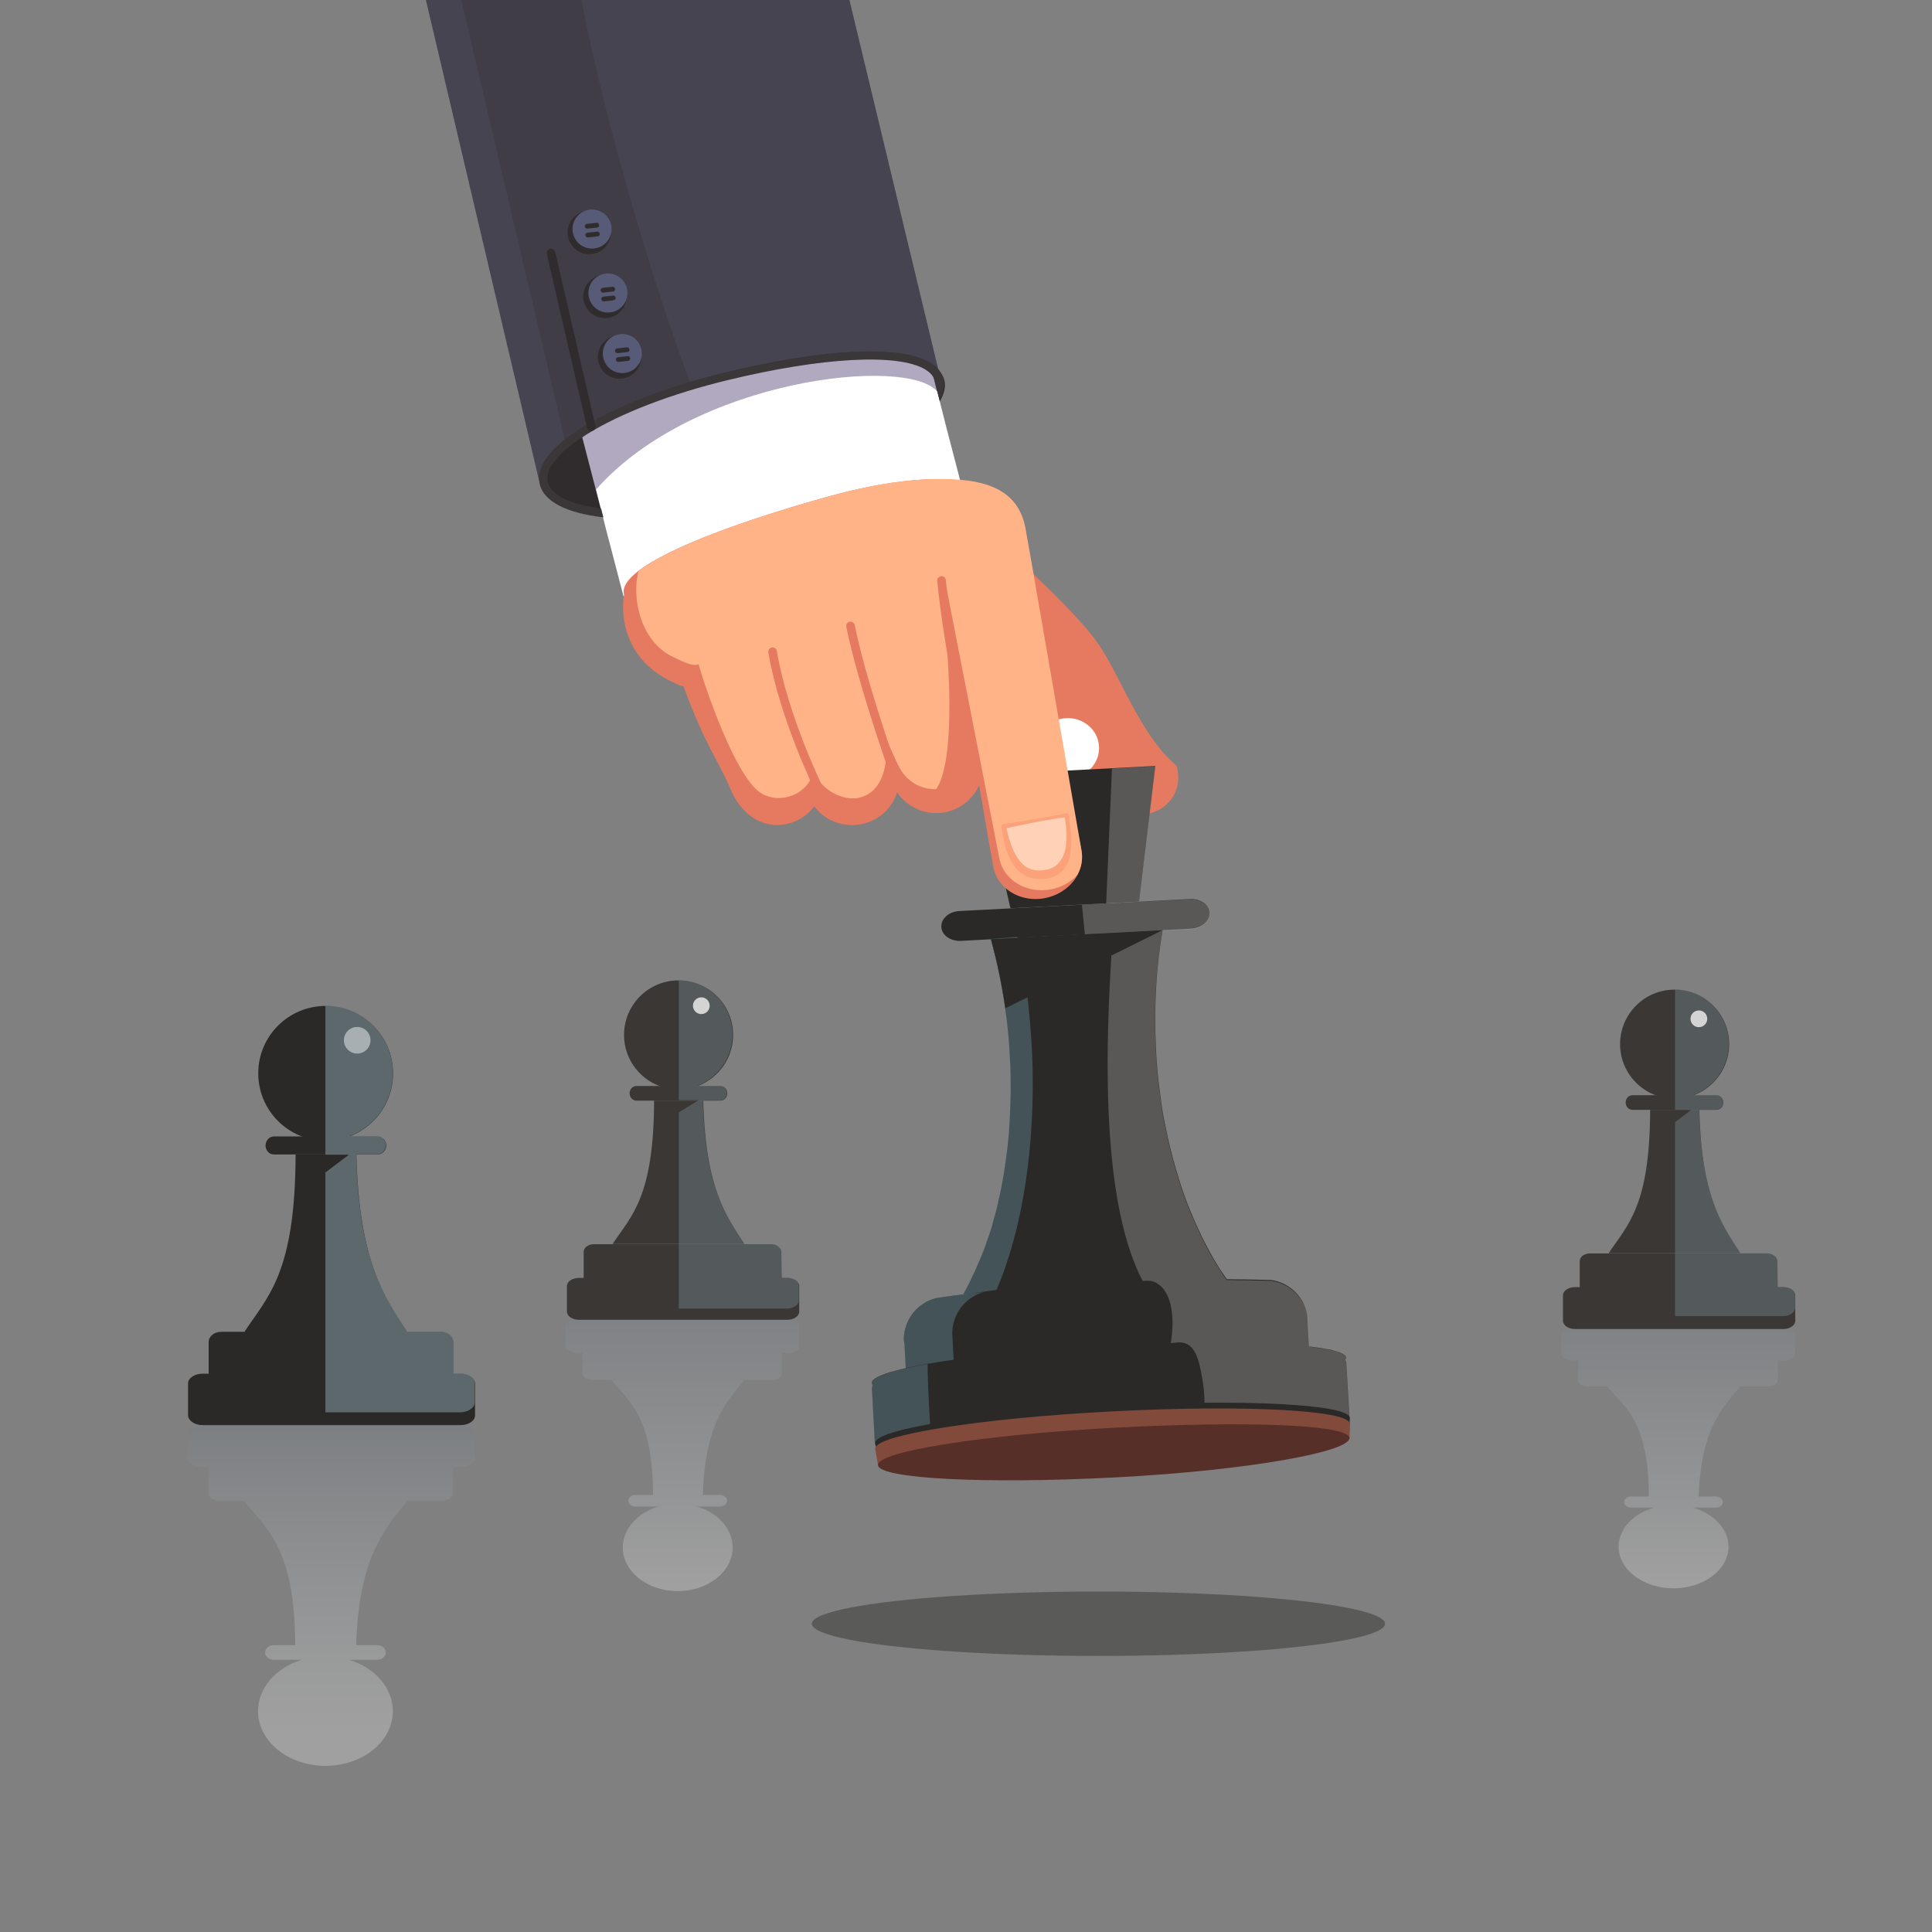 <?xml version="1.0" encoding="utf-8"?>
<!-- Generator: Adobe Illustrator 19.0.0, SVG Export Plug-In . SVG Version: 6.00 Build 0)  -->
<svg version="1.1" id="Layer_1" xmlns="http://www.w3.org/2000/svg" xmlns:xlink="http://www.w3.org/1999/xlink" x="0px" y="0px"
	 viewBox="0 0 900 900" enable-background="new 0 0 900 900" xml:space="preserve">
<rect x="0" y="0" width="900" height="900" fill="#808080" stroke="none"/>
<linearGradient id="SVGID_1_" gradientUnits="userSpaceOnUse" x1="318.062" y1="805.351" x2="318.062" y2="437.181">
	<stop  offset="0.183" style="stop-color:#FFFFFF"/>
	<stop  offset="0.281" style="stop-color:#D7DADD"/>
	<stop  offset="0.451" style="stop-color:#969FA6"/>
	<stop  offset="0.605" style="stop-color:#63707B"/>
	<stop  offset="0.74" style="stop-color:#3E4E5C"/>
	<stop  offset="0.848" style="stop-color:#273A49"/>
	<stop  offset="0.916" style="stop-color:#1F3242"/>
</linearGradient>
<path opacity="0.25" fill="url(#SVGID_1_)" d="M366.9,630.3h-2.7c0,0,0,0.1,0,0.1l0,7l0,2.5c0,1.3-1.4,2.5-3.3,2.9
	c-0.5,0.1-1,0.1-1.5,0.1c0,0,0,0,0,0l-12.9,0v0.3c-8.5,10.3-18.1,20.7-19.1,53.2l8.1,0c1.8,0,3.2,1.2,3.2,2.7c0,1.5-1.4,2.7-3.2,2.7
	l-10.8,0c9.7,2.9,16.6,10.3,16.6,19.1c0,11.2-11.5,20.3-25.6,20.3c-14.1,0-25.6-9.1-25.6-20.3c0-8.7,6.9-16.2,16.6-19.1l-10.8,0
	c-1.8,0-3.2-1.2-3.2-2.7c0-1.5,1.4-2.7,3.2-2.7h8.3c-0.1-36-10.7-43.1-19.3-53.4l0-0.2l-6.7,0l-2.1,0c-1,0-1.9-0.2-2.7-0.5
	c-1.3-0.5-2.1-1.5-2.1-2.5l0-2.2l0-7.3c0-0.1,0-0.1,0-0.1h-2.3c-3.1,0-5.6-1.3-5.6-3l0-9.5c0-1.7,2.5-3,5.6-3l97.7,0
	c3.1,0,5.6,1.3,5.6,3l0,9.5C372.5,629,370,630.3,366.9,630.3z"/>
<polygon fill="#464451" points="438.8,179.2 322.8,206.8 251.1,223.8 198.4,0 395.7,0 "/>
<path opacity="0.27" fill="#302B2D" d="M322.8,181.4v25.4l-55.2,17.1L214.9,0h56C283,63.4,308.5,145.2,322.8,181.4z"/>
<path fill="#302B2D" d="M438.4,185.9c-8,15.7-41.9,36.2-85.2,46.5c-27.2,6.5-52.3,8.5-70.6,6.7c-16.7-1.7-27.8-6.6-29.6-14.1
	c-1.8-7.5,5.8-16.2,19.7-24.6c15.6-9.5,39.3-18.6,66.8-25.2c42.9-10.3,80.9-13.1,94.9-4.8c3,1.7,4.8,4,5.5,6.7
	C440.6,179.7,440,182.7,438.4,185.9z"/>
<path fill="#B0A9BF" d="M437.8,187.4l-0.2-0.8l-0.1-0.5l-2-7.9l-0.4-1.6l-1.2-4.7c-14.2-8.3-52.4-5.5-95.8,4.8
	c-27.7,6.6-51.6,15.7-67.3,25.2l0.4,1.7l8.6,33.2c0,0,0,0,0,0l1,3.8l0.1,0.3c0.2,0,0.2,0,0,0c0,0,0,0,0,0l14.3,55.4l160.3-40.7
	L437.8,187.4z"/>
<path fill="#FFFFFF" d="M440.5,197.9l-0.2-0.8l-0.1-0.5l-2-7.9l-0.4-1.6l-1.2-4.7c-13.8-16.7-113.1-6.2-158.9,45.6l4.8,19.3
	c0,0,1,3.8,1,3.8l0.1,0.3c0.2,0,0.2,0,0,0c0,0,0,0,0,0l11.7,44.8l163-30.2L440.5,197.9z"/>
<path fill="#3B3638" d="M437.9,186.1c-0.1,0.2-0.2,0.3-0.2,0.5l-0.1-0.5l-2-7.9c0-0.2-0.1-0.4-0.1-0.7c-0.1-0.3-0.2-0.6-0.3-0.9
	c-0.7-1.8-2.1-3.2-4.2-4.5c-12.7-7.6-48-5.7-92.1,5c-26.3,6.4-49.5,15.3-65.2,25c-0.8,0.5-1.6,1-2.3,1.5
	c-11.8,7.7-17.6,15.1-16.2,21c1.4,6,10.4,10.4,24.8,12.3c0,0,0,0,0,0l1,3.8l0.1,0.3c0,0,0,0,0,0c-17.3-2-27.8-7.4-29.7-15.5
	c-1.9-8.1,5.1-17.4,20.3-26.7c16.1-9.9,39.7-18.9,66.4-25.4c45.7-11.1,81.3-12.8,95.1-4.6c3.5,2.1,5.6,4.7,6.4,8
	C439.9,179.5,439.5,182.7,437.9,186.1z"/>
<ellipse opacity="0.44" fill="#2B2928" cx="511.7" cy="756.4" rx="133.5" ry="15"/>
<path fill="#E57A61" d="M468.9,255.9c0,0,31.3,28,42,43c10.8,15,19.9,43.3,37.2,57.8c3.8,13.6-6.6,25.4-23.9,22.6
	c-19.6-3.1-55.9-51.1-62.7-70.1C454.7,290.2,468.9,255.9,468.9,255.9z"/>
<g>
	<g>
		<g>
			<g>
				<path fill="#2B2928" d="M563.4,425.2c0.2,3.6-3.1,6.7-7.5,7.3l-0.1,0c-0.3,0-0.6,0.1-0.9,0.1l-107.3,5.7
					c-4.8,0.2-8.9-2.6-9.1-6.5c0-0.1,0-0.2,0-0.3c0-3.7,3.7-6.9,8.4-7.1l61.7-3.2c0,0,0,0,0.1,0l45.6-2.4
					C559.1,418.5,563.2,421.4,563.4,425.2z"/>
				
					<ellipse transform="matrix(0.999 -5.271211e-02 5.271211e-02 0.999 -17.673 26.694)" fill="#FFFFFF" cx="497.2" cy="348.4" rx="14.6" ry="14"/>
				<path fill="#2B2928" d="M572.6,598.3l-31.1,1.6l-93.7,4.9l0-0.4c0.3-0.4,0.5-0.9,0.8-1.3c0-0.1,0.1-0.1,0.1-0.2
					c0.3-0.5,0.6-1,0.8-1.5c0.2-0.4,0.5-0.9,0.7-1.3c0.4-0.7,0.7-1.4,1.1-2.1c0.3-0.5,0.5-1,0.8-1.6c0.1-0.3,0.3-0.6,0.4-0.9
					c0.2-0.5,0.5-1,0.7-1.5c0.2-0.4,0.4-0.8,0.6-1.2c0.2-0.4,0.4-0.8,0.6-1.3c0.2-0.5,0.4-0.9,0.6-1.4c0.3-0.7,0.6-1.4,0.9-2.1
					c0.3-0.6,0.5-1.2,0.8-1.8c0.2-0.4,0.3-0.8,0.5-1.2c0.2-0.6,0.5-1.2,0.7-1.8c0.3-0.8,0.6-1.5,0.9-2.3c0.2-0.5,0.3-1,0.5-1.5
					c0.2-0.7,0.5-1.3,0.7-2c0,0,0,0,0,0c0.3-0.9,0.6-1.7,0.9-2.6c0.2-0.7,0.5-1.4,0.7-2.1c0.3-0.9,0.6-1.9,0.8-2.8c0,0,0-0.1,0-0.1
					c0.2-0.7,0.4-1.5,0.6-2.2c0.2-0.6,0.3-1.1,0.5-1.7c0.3-1,0.5-2,0.8-3c0.2-1,0.5-2,0.7-3c0-0.1,0-0.1,0-0.2c0.2-1,0.5-2,0.7-3
					c0.2-1,0.4-2,0.6-3c0.2-0.9,0.3-1.7,0.5-2.6c0.2-0.8,0.3-1.5,0.4-2.3c0.1-0.5,0.2-1,0.3-1.5c0-0.2,0.1-0.4,0.1-0.6
					c0.1-0.9,0.3-1.8,0.4-2.7c0.1-0.9,0.3-1.9,0.4-2.8c0.1-0.7,0.2-1.5,0.3-2.2c0.2-1.5,0.4-3,0.6-4.5c0.1-0.7,0.2-1.4,0.2-2.1
					c0.1-0.6,0.1-1.2,0.2-1.8c0.2-2.2,0.4-4.3,0.5-6.5c0-0.7,0.1-1.4,0.1-2.2c0-0.5,0.1-1.1,0.1-1.6c0.1-2.6,0.2-5.2,0.3-7.9
					c0.1-2.1,0.1-4.1,0.1-6.2c0-4.6-0.1-9.3-0.4-14c-0.4-7.7-1.1-15.3-2.2-22.6c-1.6-11.3-3.9-22-6.7-32.2l19.9-1l24-1.3l36.2-1.9h0
					c-3,17.2-4.1,35.9-3.1,55.4c0.1,1.4,0.1,2.7,0.2,4.1c0.1,1.3,0.2,2.7,0.3,4c0.2,2.7,0.5,5.3,0.8,8c0.2,1.3,0.3,2.6,0.5,3.9
					c0.2,1.3,0.3,2.5,0.5,3.8c0,0,0,0.1,0,0.1c0.1,1,0.3,1.9,0.4,2.9c0.2,1.6,0.5,3.2,0.8,4.7c0.2,1,0.4,2.1,0.6,3.1
					c0.1,0.3,0.1,0.6,0.2,0.9c0.2,1.2,0.5,2.3,0.7,3.5c0,0,0,0,0,0c0.2,0.8,0.3,1.6,0.5,2.4c0.4,1.7,0.8,3.3,1.2,5
					c0.3,1.1,0.6,2.3,0.9,3.4c0,0.1,0,0.1,0,0.1c0.2,1,0.5,1.9,0.8,2.9c0.1,0.2,0.1,0.5,0.2,0.8c0.3,1.1,0.6,2.1,0.9,3.2
					c0,0.1,0,0.1,0.1,0.2c0.3,1.1,0.7,2.3,1,3.4c0.3,1,0.7,2.1,1,3.1c0,0.1,0.1,0.3,0.1,0.4c0.4,1.1,0.7,2.1,1.1,3.2
					c0.7,2.1,1.5,4.1,2.3,6.2c0.1,0.2,0.2,0.5,0.3,0.7c0.3,0.7,0.6,1.5,0.9,2.2c0.1,0.3,0.2,0.6,0.4,0.9c1.2,3,2.6,6,3.9,8.8
					c0.5,1,0.9,2,1.4,2.9c0.5,1,1,1.9,1.5,2.9c0.5,0.9,1,1.9,1.5,2.8c0.5,0.9,1,1.8,1.5,2.7c0.5,0.9,1,1.8,1.6,2.7
					c1,1.7,2.1,3.4,3.3,5.1c0.9,1.3,1.8,2.6,2.7,3.8L572.6,598.3z"/>
				<polygon fill="#2B2928" points="530.6,420 470.7,423.1 456.5,361.1 538.2,356.8 				"/>
			</g>
			<path fill="#2B2928" d="M610.1,628.4c0.2,4.2-3.9,7.9-9.3,8.2l-40.9,2.2l-127.9,6.7c-5.4,0.3-9.9-2.9-10.1-7.2l0-0.9l-0.6-11.2
				L421,624v-0.1c0.1-9.2,6.4-17,15-19.2c0,0,0,0,0,0c1.3-0.2,2.7-0.4,4.1-0.6c2.6-0.4,5.4-0.7,8.3-1.1c19.5-2.4,44.2-4.5,67.7-5.7
				c5.5-0.3,10.9-0.5,16.1-0.7v0c0.1,0,0.2,0,0.4,0c0.6,0,1.2,0,1.8-0.1c13.3-0.5,25.8-0.6,37-0.6c2.2,0,4.4,0.1,6.6,0.1
				c0.7,0,1.4,0,2.1,0c2.8,0.1,5.5,0.1,8.1,0.2c0.3,0,0.7,0,1,0c1.1,0,2.1,0.1,3.1,0.1c0,0,0,0,0,0c8.8,1.3,15.8,8.4,16.8,17.3
				l0.1,2.5v0l0.6,10.9L610.1,628.4z"/>
			<path opacity="0.26" fill="#8DCCDB" d="M606.6,634.7c-1.6,1.1-3.6,1.8-5.8,1.9l-40.9,2.2l-127.9,6.7c-5.4,0.3-9.9-2.9-10.1-7.2
				l-0.1-0.9l-0.6-11.2L421,624v-0.1c0.1-9.2,6.4-17,15-19.2c0,0,0,0,0,0c1.3-0.2,2.7-0.4,4.1-0.6c2.6-0.4,5.4-0.7,8.3-1.1
				c3.6-0.4,7.3-0.9,11.2-1.3c-0.3,0-0.7,0.1-1,0.1c0,0,0,0,0,0c-8.6,2.2-14.9,9.9-15,19.2v0.1l0.1,2.2l0.6,11.2l0,0.9
				c0.2,4.2,4.8,7.5,10.1,7.2l127.9-6.7L606.6,634.7z"/>
			<path fill="#2B2928" d="M628.6,659.9c0.2,4.2-4.7,8-11,8.3L430.5,678l-11.2,0.6c-6.3,0.3-11.6-2.8-11.8-7.1l-1.3-24.3
				c0-0.7,0.1-1.4,0.3-2c-0.3-0.3-0.4-0.6-0.4-1c-0.1-1.3,1.9-2.6,5.4-3.9c0.9-0.4,1.9-0.7,2.9-1c4.4-1.3,10.4-2.7,17.7-4
				c20.1-3.5,50.2-6.7,83.9-8.5c45.9-2.4,85.4-1.6,102.3,1.7c1.1,0.1,2.1,0.3,3,0.7c3.7,0.9,5.8,2.1,5.8,3.3c0,0.3-0.1,0.7-0.4,1
				c0.3,0.6,0.5,1.3,0.5,2L628.6,659.9z"/>
			<path opacity="0.26" fill="#8DCCDB" d="M434.1,676.7l-3.6,1.4l-11.2,0.6c-6.3,0.3-11.6-2.8-11.8-7.1l-1.3-24.3
				c0-0.7,0.1-1.4,0.3-2c-0.3-0.3-0.4-0.6-0.4-1c-0.1-1.3,1.9-2.6,5.4-3.9c0.9-0.4,1.9-0.7,2.9-1c4.4-1.3,10.4-2.7,17.7-4
				C432.1,647.6,434.1,676.7,434.1,676.7z"/>
		</g>
	</g>
	<g opacity="0.3">
		<path fill="#C7C7C7" d="M628.2,662.1c-4.1-4.1-30.7-6.3-67.2-6c0.6-7.5-1.4-17.1-2.5-21.4c-3.2-11.9-9.9-9.1-13.1-9
			c2.1-13.3-0.2-21.7-3.9-25.8c-2.1-2.3-4.5-3.4-7-3.3c-0.6,0-1.2,0-1.8,0.1c-0.1,0-0.2,0-0.4,0v0c-21.2-40.2-16.3-120.9-14.6-151.5
			c0.3-4.7,0.5-8.2,0.5-10.2l-12.8,0.3l-0.4-3.8l-1-10l11.3-0.6l2.7-62.9l20.2-1.1l-7.6,63.2l23.7-1.2c4.8-0.3,8.9,2.6,9.1,6.5
			c0.2,3.6-3.1,6.7-7.4,7.3l-0.1,0c-0.3,0-0.6,0.1-0.9,0.1l-13.5,0.7v0c-3,17.2-4.1,35.9-3.1,55.4c0.1,1.4,0.1,2.7,0.2,4.1
			c0.1,1.3,0.2,2.7,0.3,4c0.2,2.7,0.5,5.3,0.8,8c0.2,1.3,0.3,2.6,0.5,3.9c0.2,1.3,0.3,2.5,0.5,3.8c0,0,0,0.1,0,0.1
			c0.1,1,0.3,1.9,0.4,2.9c0.2,1.6,0.5,3.2,0.8,4.7c0.2,1,0.4,2.1,0.6,3.1c0.1,0.3,0.1,0.6,0.2,0.9c0.2,1.2,0.5,2.3,0.7,3.5
			c0,0,0,0,0,0c0.2,0.8,0.3,1.6,0.5,2.4c0.4,1.7,0.8,3.3,1.2,5c0.3,1.1,0.6,2.3,0.9,3.4c0,0.1,0,0.1,0,0.1c0.2,1,0.5,1.9,0.8,2.9
			c0.1,0.2,0.1,0.5,0.2,0.8c0.3,1.1,0.6,2.1,0.9,3.2c0,0.1,0,0.1,0.1,0.2c0.3,1.1,0.7,2.3,1,3.4c0.3,1,0.7,2.1,1,3.1
			c0,0.1,0.1,0.3,0.1,0.4c0.4,1.1,0.7,2.2,1.1,3.2c0.7,2.1,1.5,4.1,2.3,6.2c0.1,0.2,0.2,0.5,0.3,0.7c0.3,0.7,0.6,1.5,0.9,2.2
			c0.1,0.3,0.2,0.6,0.4,0.9c1.3,3,2.6,6,3.9,8.8c0.5,1,0.9,2,1.4,2.9c0.5,1,1,1.9,1.5,2.9c0.5,0.9,1,1.9,1.5,2.8
			c0.5,0.9,1,1.8,1.5,2.7s1,1.8,1.6,2.7c1.1,1.7,2.2,3.4,3.3,5.1c0.5,0.8,1.1,1.6,1.7,2.4c2.2,0,4.4,0.1,6.6,0.1c0.7,0,1.4,0,2.1,0
			c2.8,0.1,5.5,0.1,8.1,0.2h0c0.3,0,0.6,0,1,0c1.1,0,2.1,0.1,3.1,0.1c0,0,0,0,0,0c8.8,1.3,15.8,8.4,16.9,17.3l0.1,2.5v0l0.6,10.9
			c3.2,0.4,5.9,0.8,8.3,1.2c1.1,0.1,2.1,0.4,3,0.7c3.7,0.9,5.8,2.1,5.8,3.4c0,0.3-0.1,0.7-0.4,1c0.3,0.6,0.5,1.3,0.5,2l1.3,24.3
			C628.6,660.7,628.5,661.4,628.2,662.1z"/>
	</g>
</g>
<g>
	<circle fill="#302B2D" cx="288.6" cy="166.3" r="10.1"/>
	<circle fill="#575B77" cx="289.9" cy="164.7" r="9.1"/>
	<path fill="#302B2D" d="M293.2,162.8c-0.1-0.6-0.6-1.1-1.2-1l-4.5,0.5c-0.6,0.1-1.1,0.6-1,1.2l0,0c0.1,0.6,0.6,1.1,1.2,1l4.5-0.5
		C292.9,164,293.3,163.4,293.2,162.8L293.2,162.8z"/>
	<path fill="#302B2D" d="M293.6,166.9c-0.1-0.6-0.6-1.1-1.2-1l-4.5,0.5c-0.6,0.1-1.1,0.6-1,1.2l0,0c0.1,0.6,0.6,1.1,1.2,1l4.5-0.5
		C293.2,168.1,293.6,167.6,293.6,166.9L293.6,166.9z"/>
</g>
<g>
	<circle fill="#302B2D" cx="281.8" cy="138.1" r="10.1"/>
	<circle fill="#575B77" cx="283.2" cy="136.5" r="9.1"/>
	<path fill="#302B2D" d="M286.5,134.6c-0.1-0.6-0.6-1.1-1.2-1l-4.5,0.5c-0.6,0.1-1.1,0.6-1,1.2l0,0c0.1,0.6,0.6,1.1,1.2,1l4.5-0.5
		C286.1,135.8,286.6,135.2,286.5,134.6L286.5,134.6z"/>
	<path fill="#302B2D" d="M286.8,138.7c-0.1-0.6-0.6-1.1-1.2-1l-4.5,0.5c-0.6,0.1-1.1,0.6-1,1.2l0,0c0.1,0.6,0.6,1.1,1.2,1l4.5-0.5
		C286.4,139.9,286.9,139.3,286.8,138.7L286.8,138.7z"/>
</g>
<g>
	<circle fill="#302B2D" cx="274.5" cy="108.3" r="10.1"/>
	<circle fill="#575B77" cx="275.8" cy="106.7" r="9.1"/>
	<path fill="#302B2D" d="M279.1,104.8c-0.1-0.6-0.6-1.1-1.2-1l-4.5,0.5c-0.6,0.1-1.1,0.6-1,1.2l0,0c0.1,0.6,0.6,1.1,1.2,1l4.5-0.5
		C278.7,106,279.2,105.4,279.1,104.8L279.1,104.8z"/>
	<path fill="#302B2D" d="M279.4,108.9c-0.1-0.6-0.6-1.1-1.2-1l-4.5,0.5c-0.6,0.1-1.1,0.6-1,1.2l0,0c0.1,0.6,0.6,1.1,1.2,1l4.5-0.5
		C279,110.1,279.5,109.5,279.4,108.9L279.4,108.9z"/>
</g>
<g>
	<g>
		<g>
			<path fill="#2B2928" d="M211.1,639.8c0,2.6-2.6,4.6-5.9,4.7l-102.1,0c-3.2,0-5.9-2.1-5.9-4.7l0-11.3l0-3.4c0-1.6,1-3,2.6-3.9
				c0.9-0.5,2.1-0.8,3.3-0.8l2.6,0l99.5,0c0,0,0,0,0,0c0.6,0,1.2,0.1,1.8,0.2c2.4,0.6,4.1,2.4,4.1,4.4l0,3.9L211.1,639.8z"/>
			<path fill="#2B2928" d="M221.3,659.3c0,2.6-3.1,4.6-6.9,4.6l-119.9,0c-3.8,0-6.9-2.1-6.9-4.7l0-14.7c0-2.6,3.1-4.6,6.9-4.6
				l119.9,0c3.8,0,6.9,2.1,6.9,4.7L221.3,659.3z"/>
			<path fill="#2B2928" d="M179.9,533.6c0,2.3-1.8,4.2-3.9,4.2l-48.4,0c-2.2,0-3.9-1.9-3.9-4.2l0,0c0-2.3,1.8-4.2,3.9-4.2l48.3,0
				C178.1,529.4,179.9,531.3,179.9,533.6L179.9,533.6z"/>
			<path fill="#2B2928" d="M166,537.8l-28.3,0c-0.1,55.5-13.2,66.4-23.7,82.4l0,0.3l37.7,18.1l37.7-18.1v-0.5
				C179,604,167.3,588,166,537.8z"/>
		</g>
	</g>
	<circle fill="#2B2928" cx="151.7" cy="500" r="31.4"/>
</g>
<linearGradient id="SVGID_2_" gradientUnits="userSpaceOnUse" x1="154.45" y1="805" x2="154.45" y2="595.999">
	<stop  offset="0" style="stop-color:#FFFFFF"/>
	<stop  offset="0.111" style="stop-color:#EEF0F1"/>
	<stop  offset="0.329" style="stop-color:#C2C8CC"/>
	<stop  offset="0.635" style="stop-color:#7C8790"/>
	<stop  offset="1" style="stop-color:#1F3242"/>
</linearGradient>
<path opacity="0.25" fill="url(#SVGID_2_)" d="M214.4,683.3l-3.3,0c0,0.1,0,0.1,0,0.2l0,8.8l0,3.1c0,1.7-1.7,3.1-4.1,3.6
	c-0.6,0.1-1.2,0.2-1.8,0.2c0,0,0,0,0,0l-15.8,0v0.4c-10.4,13-22.2,26-23.5,66.8l9.9,0c2.2,0,3.9,1.5,3.9,3.4c0,1.9-1.8,3.4-3.9,3.4
	l-13.2,0c11.9,3.6,20.4,13,20.4,23.9c0,14.1-14,25.5-31.4,25.5c-17.3,0-31.4-11.4-31.4-25.5c0-11,8.5-20.3,20.4-23.9l-13.2,0
	c-2.2,0-3.9-1.5-3.9-3.4c0-1.9,1.8-3.4,3.9-3.4l10.1,0c-0.1-45.1-13.2-54.1-23.7-67l0-0.2l-8.2,0l-2.6,0c-1.2,0-2.3-0.2-3.3-0.6
	c-1.6-0.7-2.6-1.8-2.6-3.1l0-2.8l0-9.2c0-0.1,0-0.1,0-0.2l-2.8,0c-3.8,0-6.9-1.7-6.9-3.8l0-12c0-2.1,3.1-3.8,6.9-3.8l119.9,0
	c3.8,0,6.9,1.7,6.9,3.8l0,12C221.3,681.6,218.2,683.3,214.4,683.3z"/>
<linearGradient id="SVGID_3_" gradientUnits="userSpaceOnUse" x1="782.061" y1="801.25" x2="782.061" y2="449.34">
	<stop  offset="0.183" style="stop-color:#FFFFFF"/>
	<stop  offset="0.281" style="stop-color:#D7DADD"/>
	<stop  offset="0.451" style="stop-color:#969FA6"/>
	<stop  offset="0.605" style="stop-color:#63707B"/>
	<stop  offset="0.74" style="stop-color:#3E4E5C"/>
	<stop  offset="0.848" style="stop-color:#273A49"/>
	<stop  offset="0.916" style="stop-color:#1F3242"/>
</linearGradient>
<path opacity="0.25" fill="url(#SVGID_3_)" d="M830.9,633.9h-2.7c0,0,0,0.1,0,0.1l0,6.7l0,2.4c0,1.3-1.4,2.4-3.3,2.7
	c-0.5,0.1-1,0.1-1.5,0.1c0,0,0,0,0,0l-12.9,0v0.3c-8.5,9.9-18.1,19.8-19.2,50.9l8.1,0c1.8,0,3.2,1.2,3.2,2.6c0,1.4-1.4,2.6-3.2,2.6
	l-10.8,0c9.7,2.8,16.6,9.9,16.6,18.2c0,10.7-11.5,19.4-25.6,19.4c-14.1,0-25.6-8.7-25.6-19.4c0-8.3,6.9-15.5,16.6-18.2l-10.8,0
	c-1.8,0-3.2-1.2-3.2-2.6c0-1.4,1.4-2.6,3.2-2.6l8.3,0c-0.1-34.4-10.7-41.2-19.3-51l0-0.2l-6.7,0l-2.1,0c-1,0-1.9-0.2-2.7-0.5
	c-1.3-0.5-2.1-1.4-2.1-2.4l0-2.1l0-7c0,0,0-0.1,0-0.1h-2.3c-3.1,0-5.6-1.3-5.6-2.9l0-9.1c0-1.6,2.5-2.9,5.6-2.9l97.7,0
	c3.1,0,5.6,1.3,5.6,2.9l0,9.1C836.5,632.7,834,633.9,830.9,633.9z"/>
<g>
	<g>
		<g>
			<path fill="#3A3735" d="M364.1,595.2c0,2.1-2.1,3.8-4.8,3.8l-82.6,0c-2.6,0-4.8-1.7-4.8-3.8l0-9.1l0-2.8c0-1.3,0.8-2.5,2.1-3.1
				c0.8-0.4,1.7-0.6,2.6-0.6l2.1,0l80.5,0c0,0,0,0,0,0c0.5,0,1,0.1,1.5,0.2c1.9,0.5,3.3,1.9,3.3,3.6l0,3.1L364.1,595.2z"/>
			<path fill="#3A3735" d="M372.3,611c0,2.1-2.5,3.8-5.6,3.8l-97,0c-3.1,0-5.6-1.7-5.6-3.8l0-11.9c0-2.1,2.5-3.8,5.6-3.8l97,0
				c3.1,0,5.6,1.7,5.6,3.8L372.3,611z"/>
			<path fill="#3A3735" d="M338.8,509.3c0,1.9-1.4,3.4-3.2,3.4l-39.1,0c-1.8,0-3.2-1.5-3.2-3.4l0,0c0-1.9,1.4-3.4,3.2-3.4l39.1,0
				C337.4,505.9,338.8,507.4,338.8,509.3L338.8,509.3z"/>
			<path fill="#3A3735" d="M327.6,512.7l-22.9,0c-0.1,44.9-10.6,53.7-19.2,66.6l0,0.2l61,0v-0.4
				C338.1,566.2,328.6,553.3,327.6,512.7z"/>
		</g>
	</g>
	<circle fill="#3A3735" cx="316.1" cy="482.1" r="25.4"/>
</g>
<g>
	<g>
		<g>
			<path fill="#3A3735" d="M828.1,599.5c0,2.1-2.1,3.8-4.8,3.8l-82.6,0c-2.6,0-4.8-1.7-4.8-3.8l0-9.1l0-2.8c0-1.3,0.8-2.5,2.1-3.1
				c0.8-0.4,1.7-0.6,2.6-0.6l2.1,0l80.5,0c0,0,0,0,0,0c0.5,0,1,0.1,1.5,0.2c1.9,0.5,3.3,1.9,3.3,3.6l0,3.1L828.1,599.5z"/>
			<path fill="#3A3735" d="M836.3,615.3c0,2.1-2.5,3.8-5.6,3.8l-97,0c-3.1,0-5.6-1.7-5.6-3.8l0-11.9c0-2.1,2.5-3.8,5.6-3.8l97,0
				c3.1,0,5.6,1.7,5.6,3.8L836.3,615.3z"/>
			<path fill="#3A3735" d="M802.8,513.6c0,1.9-1.4,3.4-3.2,3.4l-39.1,0c-1.8,0-3.2-1.5-3.2-3.4l0,0c0-1.9,1.4-3.4,3.2-3.4l39.1,0
				C801.4,510.2,802.8,511.7,802.8,513.6L802.8,513.6z"/>
			<path fill="#3A3735" d="M791.6,517l-22.9,0c-0.1,44.9-10.6,53.7-19.2,66.6l0,0.2l61,0v-0.4C802.1,570.5,792.6,557.6,791.6,517z"
				/>
		</g>
	</g>
	<circle fill="#3A3735" cx="780.1" cy="486.4" r="25.4"/>
</g>
<path opacity="0.5" fill="#6F7E85" d="M366.7,595.3l-2.7,0c0-0.1,0-0.1,0-0.2l0-8.8l0-3.1c0-1.7-1.4-3.1-3.3-3.6
	c-0.5-0.1-0.9-0.2-1.5-0.2c0,0,0,0,0,0l-12.8,0v-0.4c-8.4-12.9-17.9-25.8-19-66.4l8,0c1.8,0,3.2-1.5,3.2-3.4c0-1.9-1.4-3.4-3.2-3.4
	l-10.7,0c9.6-3.6,16.5-12.9,16.5-23.8c0-13.9-11.2-25.2-25-25.4v55.9l9.3,0l-9.3,5.7v91.4l50.3,0c3.1,0,5.6-1.7,5.6-3.8l0-6.9
	C372.3,597,369.8,595.3,366.7,595.3z"/>
<path opacity="0.5" fill="#6F7E85" d="M830.8,599.6l-2.7,0c0-0.1,0-0.1,0-0.2l0-8.8l0-3.1c0-1.7-1.4-3.1-3.3-3.6
	c-0.5-0.1-0.9-0.2-1.5-0.2c0,0,0,0,0,0l-12.8,0v-0.4c-8.4-12.9-17.9-25.8-19-66.4l8,0c1.8,0,3.2-1.5,3.2-3.4c0-1.9-1.4-3.4-3.2-3.4
	l-10.7,0c9.6-3.6,16.5-12.9,16.5-23.8c0-13.9-11.2-25.2-25-25.4V517l7.6,0l-7.6,5.7v90.4l50.3,0c3.1,0,5.6-1.7,5.6-3.8l0-5.9
	C836.4,601.3,833.9,599.7,830.8,599.6z"/>
<path opacity="0.5" fill="#6F7E85" d="M214.4,639.8l-3.3,0c0-0.1,0-0.2,0-0.2l0-10.8l0-3.9c0-2.1-1.7-3.8-4.1-4.4
	c-0.6-0.1-1.2-0.2-1.8-0.2c0,0,0,0,0,0l-15.8,0v-0.5c-10.4-15.9-22.2-31.9-23.5-82.1l9.9,0c2.2,0,3.9-1.9,3.9-4.2
	c0-2.3-1.8-4.2-3.9-4.2l-13.2,0c11.9-4.4,20.4-15.9,20.4-29.4c0-17.3-14-31.4-31.4-31.4h0v69.4l11,0l-11,8.3v111.7l62.6,0
	c3.8,0,6.9-2.1,6.9-4.6l0-8.7C221.3,641.8,218.2,639.8,214.4,639.8z"/>
<line fill="none" stroke="#302B2D" stroke-width="4" stroke-linecap="round" stroke-miterlimit="10" x1="256.7" y1="117.9" x2="275.4" y2="198.8"/>
<path fill="#E57A61" d="M442.4,263.5C441.7,263.8,443.1,263.3,442.4,263.5l15,87.9c3,11.8-4.2,23.7-15.9,26.7
	c-9.2,2.3-18.5-1.5-23.6-9c-2.2,7-7.9,12.7-15.6,14.6c-8.9,2.2-17.8-1.2-23-8.1c-2.9,3.9-7.1,6.9-12.2,8.1
	c-11.8,3-22.1-4.7-26.7-15.9c-5-12.2-12.1-20.8-22-48.1c-1.1,0-2.2-0.7-3.4-1.2c-29.9-12.8-24.4-41.2-24.3-41.6c0,0,0,0,0,0
	c-0.9-3.2,1.5-6.9,6.5-10.8c14.5-11.2,50.5-24.3,90.1-35.2c16.8-4.6,31.5-6.9,43.8-7.6c1.1,0,2.1-0.1,3.1-0.1
	c24.1-0.7,35,19.1,29.1,25.3c-10,10.5-7.8,11.6,2.5,2c9.4-8.8,3.3-0.3,3.3,0.5C469.1,259.2,467.1,254.7,442.4,263.5z"/>
<path fill="#E57A61" d="M502,407.5C502,407.5,501.9,407.5,502,407.5c-2.9,5.4-8.4,9.6-15.4,10.9c-1.4,0.3-2.8,0.4-4.2,0.4
	c-9.7,0-18-6.1-19.7-15L437.9,261l-3.5-37.8c1.1,0-1,0,0,0c24.1-0.7,28.6,15.9,31.7,23.8l10.6,13l27.1,136.2
	C504.5,400.1,503.8,404,502,407.5z"/>
<path fill="#FFB387" d="M503.8,396.2l-23.1-133.2l-2.9-16.4c-3.3-19.1-19.4-24.1-43.4-23.4l0,0.2c0-0.1,0-0.1,0-0.2
	c-1,0-2.1,0.1-3.1,0.1c-12.4,0.6-27,2.9-43.8,7.6c-39.6,10.9-75.7,24-90.1,35.2c-2.5,10.1-0.3,22.7,5.8,31.2
	c2.7,3.7,6.2,6.9,10.3,8.7c2.9,1.3,9.1,4.9,12,3.4c-0.4,0.2,14.8,48.9,27.8,59.2c9,7.1,24.6,1.6,25.7-10.6
	c1.4,8.7,13.7,16.2,22.4,13.3c10.7-3.6,11.5-15.8,12.1-25.2c4,7.1,5.1,14.8,13,19.2c9.4,5.3,24.6,1.6,21.2-11.5l-7.5-83.5
	l25.3,129.4c1.6,8.9,10,15,19.7,15c1.4,0,2.8-0.1,4.2-0.4c5.1-0.9,9.4-3.4,12.5-6.8c0,0,0,0,0,0C503.8,404,504.5,400.1,503.8,396.2z
	"/>
<path fill="#E57A61" d="M438.1,271c0,0,12.4,91.4-5.6,100c8,3.6,20.1-1.6,20.1-1.6v-23.8L438.1,271z"/>
<path fill="none" stroke="#E57A61" stroke-width="4" stroke-linecap="round" stroke-miterlimit="10" d="M381.6,367.7
	c0,0-16.5-33.4-21.7-64.1"/>
<path fill="none" stroke="#E57A61" stroke-width="4" stroke-linecap="round" stroke-miterlimit="10" d="M414.7,354.9
	c0,0-13.3-37.8-18.5-63.3"/>
<path fill="none" stroke="#E57A61" stroke-width="4" stroke-linecap="round" stroke-miterlimit="10" d="M447.7,327.5
	c0,0-6.5-30-9.1-57.1"/>
<g>
	<g>
		<g opacity="0.4">
			<path fill="#FFFFFF" d="M496.9,379.7l-29.3,5.3c3.2,18.2,9.8,24.2,20.4,22.2C496.1,405.6,500.1,398.1,496.9,379.7z"/>
			<path fill="#F58968" d="M496,380.8c-0.9,0.1-1.8,0.2-2.7,0.3l-3.7,0.6c-2.5,0.4-4.9,0.9-7.3,1.3c-4.9,1-9.7,2-14.6,3l0.9-1.3
				c0.6,2.7,1.2,5.4,2.1,7.9c0.9,2.6,1.9,5,3.4,7.2c1.4,2.1,3.2,3.9,5.4,4.8c2.1,0.9,4.6,1.1,7.1,0.7c0.6-0.1,1.3-0.2,1.8-0.4
				c0.5-0.1,1.1-0.3,1.6-0.6c1.1-0.4,2-1.1,2.8-1.9c0.8-0.8,1.6-1.8,2.1-2.9c0.6-1.1,1-2.3,1.3-3.6c0.6-2.6,0.7-5.3,0.6-8
				C496.8,385.6,496.4,383.2,496,380.8z M497.8,379.5c0.2,1.4,0.4,2.8,0.6,4.2c0.2,1.4,0.3,2.8,0.5,4.2c0.2,2.8,0.3,5.7-0.1,8.6
				c-0.2,1.5-0.5,2.9-1,4.4c-0.5,1.5-1.3,2.9-2.3,4.2c-0.5,0.6-1.1,1.2-1.8,1.7c-0.7,0.5-1.4,0.9-2.1,1.3c-0.8,0.3-1.5,0.6-2.3,0.8
				c-0.7,0.2-1.5,0.3-2.2,0.4c-1.5,0.2-3.1,0.3-4.6,0.1c-1.6-0.2-3.2-0.6-4.6-1.3c-1.5-0.7-2.8-1.7-3.9-2.8c-1.1-1.1-2-2.4-2.7-3.7
				c-1.5-2.6-2.5-5.3-3.2-8.1c-0.7-2.8-1.2-5.6-1.6-8.3l0-0.1c-0.1-0.6,0.3-1.1,0.9-1.2c4.9-0.7,9.8-1.5,14.7-2.3
				c2.4-0.4,4.9-0.8,7.3-1.3l3.7-0.7c1.2-0.3,2.4-0.5,3.6-0.8c0.5-0.1,1,0.2,1.1,0.7C497.8,379.4,497.8,379.5,497.8,379.5
				L497.8,379.5z"/>
		</g>
	</g>
</g>
<circle fill="#D4D4D4" cx="326.7" cy="468.5" r="3.9"/>
<circle fill="#D4D4D4" cx="791.4" cy="474.6" r="3.9"/>
<circle fill="#E0E0E0" cx="166.4" cy="484.6" r="6.2"/>
<path opacity="0.26" fill="#8DCCDB" d="M464.2,600.9c0,0-0.1,0-0.1,0l-15.6,2.2c0-0.1,0.1-0.1,0.1-0.2c0.3-0.5,0.6-1,0.8-1.5
	c0.2-0.4,0.5-0.9,0.7-1.3c0.4-0.7,0.7-1.4,1.1-2.1c0.3-0.5,0.5-1,0.8-1.6c0.1-0.3,0.3-0.6,0.4-0.9c0.2-0.5,0.5-1,0.7-1.5
	c0.2-0.4,0.4-0.8,0.6-1.2c0.2-0.4,0.4-0.8,0.6-1.3c0.2-0.5,0.4-0.9,0.6-1.4c0.3-0.7,0.6-1.4,0.9-2.1c0.3-0.6,0.5-1.2,0.8-1.8
	c0.2-0.4,0.3-0.8,0.5-1.2c0.2-0.6,0.5-1.2,0.7-1.8c0.3-0.8,0.6-1.5,0.9-2.3c0.2-0.5,0.3-1,0.5-1.5c0.2-0.7,0.5-1.3,0.7-2
	c0,0,0,0,0,0c0.3-0.9,0.6-1.7,0.9-2.6c0.2-0.7,0.5-1.4,0.7-2.1c0.3-0.9,0.6-1.8,0.8-2.8c0,0,0-0.1,0-0.1c0.2-0.7,0.4-1.5,0.6-2.2
	c0.2-0.6,0.3-1.1,0.5-1.7c0.3-1,0.5-2,0.8-3c0.2-1,0.5-2,0.7-3c0-0.1,0-0.1,0-0.2c0.2-1,0.5-2,0.7-3c0.2-1,0.4-2,0.6-3
	c0.2-0.9,0.3-1.7,0.5-2.6c0.2-0.8,0.3-1.5,0.4-2.3c0.1-0.5,0.2-1,0.3-1.5c0-0.2,0.1-0.4,0.1-0.6c0.1-0.9,0.3-1.8,0.4-2.7
	c0.1-0.9,0.3-1.9,0.4-2.8c0.1-0.7,0.2-1.5,0.3-2.2c0.2-1.5,0.4-3,0.6-4.5c0.1-0.7,0.2-1.4,0.2-2.1c0.1-0.6,0.1-1.2,0.2-1.8
	c0.2-2.2,0.4-4.3,0.5-6.5c0-0.7,0.1-1.4,0.1-2.2c0-0.6,0.1-1.1,0.1-1.6c0.1-2.6,0.2-5.2,0.3-7.9c0.1-2.1,0.1-4.1,0.1-6.2
	c0-4.6-0.1-9.3-0.4-14c-0.4-7.7-1.1-15.3-2.2-22.6c-1.6-11.3-3.9-22-6.7-32.2l12.5-1c1.7,7.7,3.1,15.7,4.2,24
	c1.3,9.8,2.2,20,2.7,30.5C482.6,534.3,476,573.7,464.2,600.9z"/>
<path fill="#2B2928" d="M541.6,433.3L541.6,433.3l-23.8,11.8l-30.9,15.4l-18.6,9.2c-1.6-11.3-3.9-22-6.7-32.2l19.9-1l24-1.3
	L541.6,433.3z"/>
<path fill="#2B2928" d="M468.6,600.9l-20.2,2.2C454.7,602.3,461.5,601.6,468.6,600.9z"/>
<path fill="#2B2928" d="M628.8,660.5c-0.3-6.4-50.1-8.9-111.2-5.7c-61.1,3.2-110.3,11-109.9,17.4l1.3,7.6L421,681l203-12l4.6-1.8
	L628.8,660.5z"/>
<path fill="#824A3A" d="M628.8,663.2c-0.3-6.4-50.1-8.9-111.2-5.7c-61.1,3.2-110.3,11-109.9,17.4l1.3,7.6l12.1,1.2l203-12l4.6-1.8
	L628.8,663.2z"/>
<path fill="#562F29" d="M628.6,669.9c0.3,6.4-47.4,15.1-108.4,18.3c-61.1,3.2-110.8,0.7-111.2-5.7c-0.3-6.4,48.9-14.1,109.9-17.4
	C580,661.9,628.3,663.5,628.6,669.9z"/>
<path opacity="0.5" fill="#6F7E85" d="M214.4,639.8l-3.3,0c0-0.1,0-0.2,0-0.2l0-10.8l0-3.9c0-2.1-1.7-3.8-4.1-4.4
	c-0.6-0.1-1.2-0.2-1.8-0.2c0,0,0,0,0,0l-15.8,0v-0.5c-10.4-15.9-22.2-31.9-23.5-82.1l9.9,0c2.2,0,3.9-1.9,3.9-4.2
	c0-2.3-1.8-4.2-3.9-4.2l-13.2,0c11.9-4.4,20.4-15.9,20.4-29.4c0-17.3-14-31.4-31.4-31.4h0v69.4l11,0l-11,8.3v111.7l62.6,0
	c3.8,0,6.9-2.1,6.9-4.6l0-8.7C221.3,641.8,218.2,639.8,214.4,639.8z"/>
<g>
</g>
<g>
</g>
<g>
</g>
<g>
</g>
<g>
</g>
<g>
</g>
<g>
</g>
<g>
</g>
<g>
</g>
<g>
</g>
<g>
</g>
<g>
</g>
<g>
</g>
<g>
</g>
<g>
</g>
</svg>
